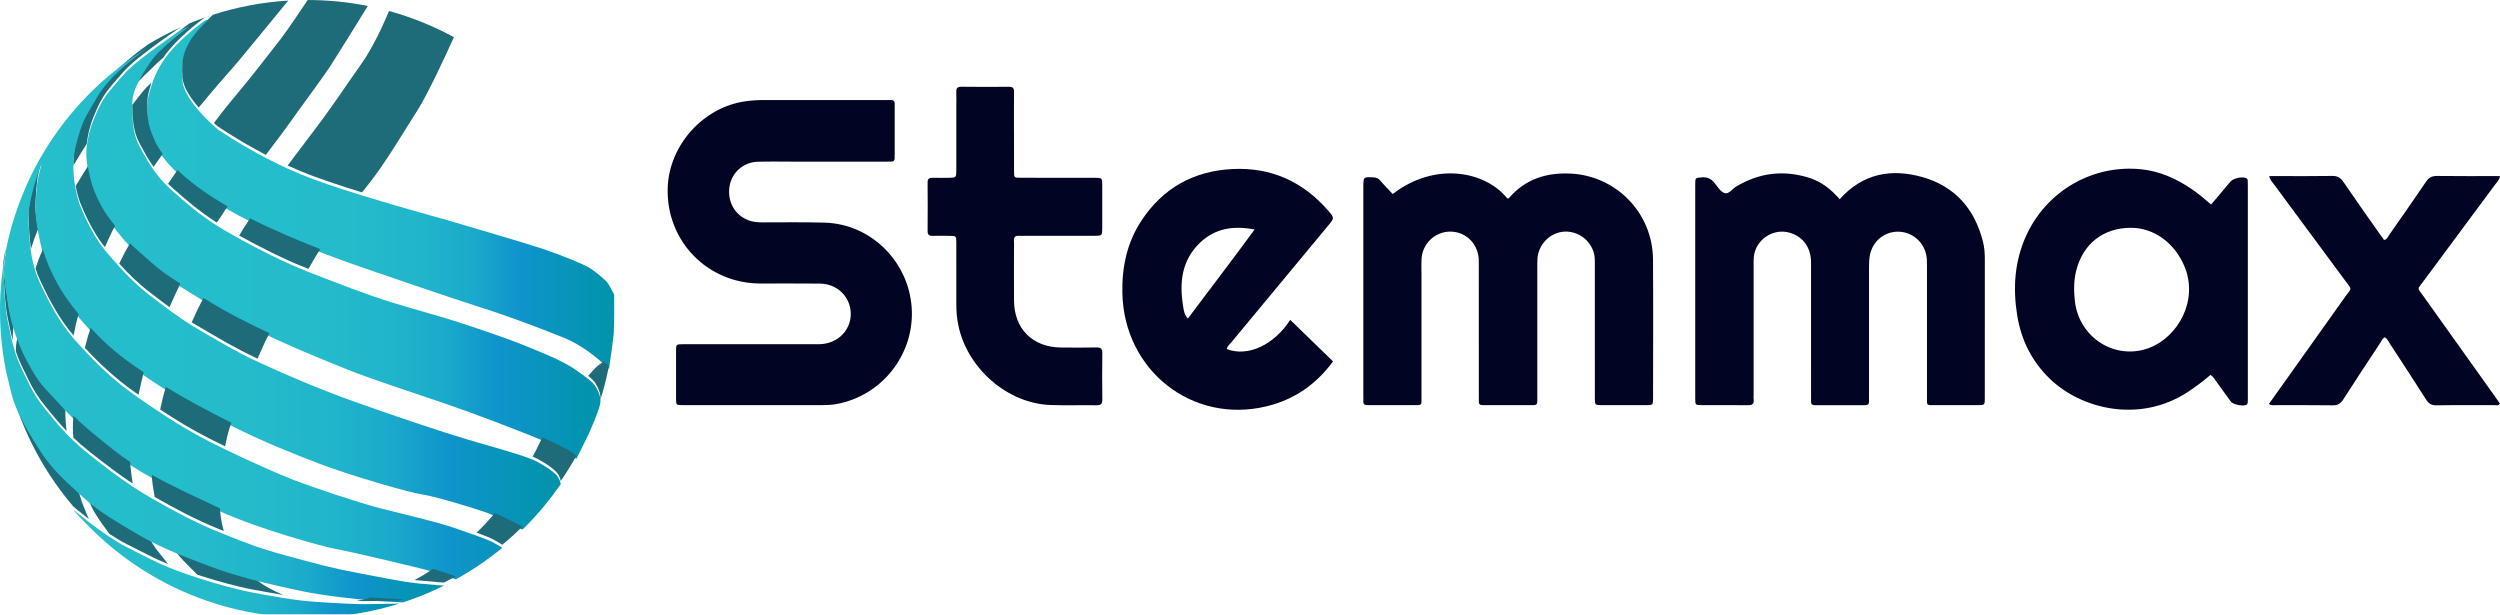 <?xml version="1.0" encoding="UTF-8"?>
<svg id="Layer_2" xmlns="http://www.w3.org/2000/svg" xmlns:xlink="http://www.w3.org/1999/xlink" viewBox="0 0 2329.29 572.58">
  <defs>
    <style>
      .cls-1 {
        fill: url(#linear-gradient-2);
      }

      .cls-2 {
        fill: #fff;
      }

      .cls-3 {
        fill: #010423;
      }

      .cls-4 {
        fill: url(#linear-gradient-4);
      }

      .cls-5 {
        fill: url(#linear-gradient-3);
      }

      .cls-6 {
        filter: url(#drop-shadow-1);
      }

      .cls-7 {
        fill: url(#linear-gradient-5);
      }

      .cls-8 {
        fill: #1e6c7a;
      }

      .cls-9 {
        fill: url(#linear-gradient);
      }
    </style>
    <filter id="drop-shadow-1" x="-8.82" y="7.91" width="590" height="576" filterUnits="userSpaceOnUse">
      <feOffset dx="0" dy="2.83"/>
      <feGaussianBlur result="blur" stdDeviation="2.83"/>
      <feFlood flood-color="#595959" flood-opacity=".64"/>
      <feComposite in2="blur" operator="in"/>
      <feComposite in="SourceGraphic"/>
    </filter>
    <linearGradient id="linear-gradient" x1="137.17" y1="177.32" x2="572.27" y2="177.32" gradientUnits="userSpaceOnUse">
      <stop offset="0" stop-color="#25becb"/>
      <stop offset=".43" stop-color="#24bccb"/>
      <stop offset=".59" stop-color="#20b5cb"/>
      <stop offset=".7" stop-color="#1aa9cb"/>
      <stop offset=".78" stop-color="#1198cb"/>
      <stop offset=".8" stop-color="#0f94cb"/>
      <stop offset="1" stop-color="#0094aa"/>
    </linearGradient>
    <linearGradient id="linear-gradient-2" x1="80.4" y1="223.38" x2="559.46" y2="223.38" xlink:href="#linear-gradient"/>
    <linearGradient id="linear-gradient-3" x1="3.65" y1="289.19" x2="522.36" y2="289.19" xlink:href="#linear-gradient"/>
    <linearGradient id="linear-gradient-4" x1="0" y1="401.2" x2="413.68" y2="401.2" xlink:href="#linear-gradient"/>
    <linearGradient id="linear-gradient-5" x1="68.41" y1="522.3" x2="372.03" y2="522.3" xlink:href="#linear-gradient"/>
  </defs>
  <g id="Layer_1-2" data-name="Layer_1">
    <g>
      <g>
        <g>
          <path class="cls-3" d="M1297.61,180.78c39.44-30.44,86.3-21.46,106.82,4.17.5-.13,1.21-.08,1.49-.41,15.02-17.57,34.63-23.79,56.99-22.83,42.95,1.84,76.91,36.81,77.22,79.92.31,43.06.08,86.12.06,129.18,0,6.58-.08,6.65-6.59,6.67-13.72.05-27.45.05-41.17,0-6.4-.02-6.47-.1-6.48-6.71-.02-41.71-.01-83.43-.01-125.14,0-4.04-.04-8.01-1.51-11.92-4.43-11.83-16.24-19.23-28.62-17.74-12.15,1.47-22.12,11.79-23.28,24.28-.3,3.21-.2,6.45-.2,9.68-.01,39.29,0,78.58,0,117.87,0,1.88-.09,3.77,0,5.65.13,2.55-.58,4.06-3.54,4.04-15.87-.07-31.75-.04-47.63-.03-2.37,0-3.39-1.12-3.31-3.45.06-1.88,0-3.77,0-5.65,0-41.71.05-83.43-.03-125.14-.03-14.7-10.36-26.13-24.32-27.33-14.87-1.28-28.12,10.09-29,25.12-.3,5.1-.08,10.22-.08,15.34,0,37.41,0,74.82,0,112.22,0,1.88-.07,3.77,0,5.65.09,2.45-1.16,3.26-3.44,3.25-15.61-.03-31.21-.03-46.82.02-2.6,0-4.1-.75-3.93-3.64.11-1.88,0-3.77,0-5.65,0-64.59,0-129.18,0-193.77,0-9.77,0-9.64,9.8-9.14,2.72.14,4.5,1.16,6.13,3.13,1.89,2.27,3.96,4.4,5.97,6.57,1.81,1.95,3.66,3.87,5.47,5.78Z"/>
          <path class="cls-3" d="M1714.01,185.64c21.67-24.21,48.37-28.78,77.18-20.63,30.09,8.52,48.61,29.49,56.28,59.85,1.32,5.22,1.83,10.57,1.82,15.99-.04,43.32,0,86.65-.03,129.97,0,6.57-.07,6.64-6.47,6.66-13.45.05-26.9.02-40.36.02-7.52,0-7.04.51-7.04-6.93,0-41.17,0-82.34,0-123.51,0-3.5-.03-6.97-.87-10.42-3.01-12.31-13.78-20.84-26.39-20.77-12.56.07-23.16,8.87-25.81,21.38-.84,3.98-.94,8-.93,12.04.02,39.56.01,79.11.01,118.67,0,1.88-.1,3.77,0,5.65.14,2.63-.78,3.92-3.64,3.9-15.6-.07-31.21-.08-46.81,0-2.92.02-3.72-1.35-3.57-3.94.1-1.88.01-3.77.01-5.65,0-41.17.04-82.34-.02-123.51-.02-14.25-8.04-24.7-21.04-27.87-15.05-3.67-30.53,7.09-32.24,22.49-.3,2.66-.22,5.37-.22,8.06-.01,40.09,0,80.19,0,120.28,0,1.61-.18,3.25.03,4.84.62,4.52-1.64,5.39-5.63,5.34-14.26-.18-28.52-.03-42.78-.09-5.93-.02-6.02-.12-6.02-6.33-.02-47.63-.01-95.26-.01-142.89,0-18.84-.02-37.67.01-56.51.01-6.25.12-5.91,5.97-6.47,5.43-.52,9.13,1.45,12.36,5.62,2.61,3.38,5.34,7.76,8.94,8.99,4,1.37,7.09-3.76,10.64-5.9,21.53-12.99,44.2-15.8,68.18-8.32,11.39,3.55,20.39,10.61,28.45,19.96Z"/>
          <path class="cls-3" d="M703.83,377.49c-22.61,0-45.22.03-67.82-.02-6.02-.01-6.09-.11-6.11-6.24-.04-14.8-.05-29.61,0-44.42.02-5.99.12-6.09,6.32-6.09,39.29-.03,78.59-.02,117.88-.02,3.23,0,6.46.05,9.69-.02,16.5-.39,29.08-12.83,28.88-28.54-.19-15.5-12.51-27.72-28.65-27.91-18.57-.22-37.14-.02-55.71-.08-49.17-.16-87.38-39.36-86.23-88.42.94-40.25,33.17-76.15,72.99-81.44,5.62-.75,11.23-1.09,16.89-1.08,37.41.04,74.82.02,112.23.02,1.88,0,3.77.1,5.65-.01,2.8-.17,3.85,1.17,3.77,3.83-.08,2.69,0,5.38,0,8.07,0,12.65-.01,25.3,0,37.95.01,8,.3,7.54-7.38,7.54-29.07-.02-58.13,0-87.2,0-11.03,0-22.08-.24-33.1.09-13.4.39-24.23,10.15-26.23,23.06-2.15,13.84,4.74,26.38,17.23,31.32,4.32,1.71,8.83,2.11,13.45,2.11,19.38,0,38.76-.31,58.13.26,44.6,1.33,80.25,38.66,81.11,83.33.78,40.31-27.8,77.68-69.95,85.62-4.8.9-9.62,1.07-14.46,1.08-20.45.01-40.91,0-61.36,0Z"/>
          <path class="cls-3" d="M944.77,123.55c0,12.11-.05,24.22.03,36.33.03,5.61.14,5.73,5.84,5.74,23.14.05,46.28,0,69.42.04,6.85,0,6.89.08,6.91,7.14.03,13.19.03,26.37,0,39.56-.02,7.28-.06,7.33-7.62,7.34-21.26.03-42.51,0-63.77.01-1.88,0-3.78.14-5.65-.01-3.66-.29-5.63.88-5.21,4.97.25,2.4.04,4.84.04,7.26,0,16.15-.11,32.29.04,48.44.24,26.18,17.41,43.18,43.73,43.4,11.03.09,22.07.19,33.09-.05,4.26-.09,5.49,1.36,5.43,5.53-.22,14.26-.22,28.53,0,42.79.07,4.19-1.18,5.61-5.42,5.54-14.26-.23-28.53.28-42.78-.22-39.84-1.4-77.08-33.51-85.78-73.44-1.5-6.89-2.07-13.81-2.06-20.83.02-19.11.04-38.21-.01-57.32-.02-5.83-.13-5.91-5.71-6.02-5.38-.11-10.76-.13-16.14,0-3.27.08-4.92-.86-4.89-4.54.13-15.07.14-30.14,0-45.21-.04-3.79,1.78-4.46,4.95-4.37,4.84.14,9.69.06,14.53.02,7.23-.05,7.27-.07,7.28-7.65.02-19.38,0-38.75,0-58.13,0-4.58.16-9.16-.05-13.72-.16-3.58.69-5.39,4.83-5.33,14.8.2,29.6.15,44.4.04,3.51-.03,4.64,1.34,4.6,4.76-.14,12.65-.05,25.3-.05,37.94Z"/>
          <path class="cls-3" d="M2113.96,376.38c12.92-18.15,25.53-35.87,38.15-53.59,11.23-15.78,22.52-31.52,33.68-47.35,5.2-7.38,5.8-5.08.07-12.85-22.36-30.3-44.81-60.55-67.19-90.84-1.55-2.1-3.67-3.89-4.4-7.71h6.18c17.49,0,34.98.18,52.47-.12,4.89-.08,7.75,1.56,10.46,5.55,11.04,16.24,22.42,32.24,33.69,48.32,1.38,1.97,2.83,3.9,4.2,5.79,2.77-.41,3.41-2.74,4.58-4.42,11.55-16.54,23.17-33.04,34.45-49.76,2.72-4.03,5.67-5.54,10.51-5.47,19.32.26,38.65.11,58.47.11-.53,3.65-2.85,5.64-4.53,7.91-22.41,30.28-44.89,60.5-67.3,90.77-5.32,7.18-5.31,5.09-.3,12.13,22.48,31.55,44.99,63.08,67.49,94.62,1.54,2.16,3.04,4.35,4.54,6.5-1.35,2.48-3.46,1.48-5.11,1.49-18.03.08-36.06-.13-54.08.17-4.69.08-7.21-1.61-9.63-5.44-10.93-17.27-22.16-34.35-33.35-51.46-1.44-2.2-2.41-4.8-4.89-6.42-2.36.64-2.95,2.93-4.05,4.6-11.7,17.74-23.42,35.46-34.88,53.36-2.43,3.79-5.02,5.44-9.66,5.37-18.02-.28-36.06-.1-54.08-.14-1.55,0-3.18.4-5.49-1.09Z"/>
          <path class="cls-3" d="M2094.34,369.32c0-65.12,0-130.25,0-195.37,0-1.88,0-3.77-.09-5.65-.05-1.1-.46-1.95-1.65-2.43-3.85-1.55-11.86.26-14.62,3.51-5.9,6.95-11.74,13.94-17.83,21.2-6.11-5.29-11.84-10.14-18.06-14.36-14.22-9.66-29.61-16.66-46.8-18.47-45.41-4.78-88.47,20.18-107.42,61.73-10.88,23.84-12.52,48.72-8.45,74.2,3.67,23.02,13.63,42.95,30.42,59.21,28.58,27.7,83.04,42.27,128.91,12.12,7.2-4.73,14-9.97,20.87-15.73,2.94,2.05,4.13,4.54,5.71,6.68,4.47,6.06,8.78,12.24,13.25,18.3,2.07,2.8,12.16,4.65,14.69,2.75.55-.41.92-1.33.98-2.05.15-1.87.11-3.76.11-5.65ZM2002.46,324.13c-31.33,11.95-65.28-9.18-69.24-43.4-1.08-9.35-1.14-18.76,1.1-28.06,6.1-25.3,25.19-40.42,51.2-40.43,21.36,0,40.73,14.19,49.81,36.02,13.1,31.49-5.79,65.55-32.87,75.87Z"/>
          <path class="cls-3" d="M1202.13,298.01c-15.04,23.35-39.52,34.87-59.19,27.18.63-2.78,2.86-4.48,4.54-6.5,30.03-36.26,60.11-72.48,90.18-108.72,5.63-6.79,5.77-6.91-.21-13.77-23.55-27.06-53.23-40.51-89.16-38.71-36.23,1.81-64.92,17.79-84.91,48.26-13.41,20.45-18.2,43.37-17.64,67.63,1.67,71.75,64.91,121.66,133.87,105.3,26.12-6.2,46.9-20.66,62.38-41.97-13.6-13.2-26.82-26.03-39.87-38.71ZM1102.26,284.87c-3.52-21.94-1.19-42.55,15.89-58.81,13.96-13.28,30.83-16.04,50.79-12.23-20.82,28.48-41.62,55.42-62.23,83.03-3.52-4.04-3.83-8.17-4.44-11.99Z"/>
        </g>
        <g>
          <path class="cls-2" d="M687.18,441.7c-4.59,12.7-9.13,25.26-13.67,37.82-.64,1.77-1.21,3.57-1.97,5.28-1.02,2.31-1.09,5.37-4.93,5.36-3.71-.02-4.14-2.62-5-5.2-4.14-12.49-8.34-24.96-12.53-37.43-.65-1.94-1.33-3.86-2.93-5.5-.65,12.3-1.28,24.6-1.98,36.9-.17,2.94-.53,5.88-.87,8.81-.28,2.47-2.04,2.76-4.09,2.74-2.4-.02-3.37-1.23-3.28-3.5.09-2.15.11-4.3.26-6.45,1.05-15.01,2.06-30.01,3.24-45.01.2-2.58-1.35-6.22,3.29-6.95,5.43-.85,7.56.06,9.28,4.93,4.02,11.4,7.89,22.84,11.8,34.28.86,2.52,1.62,5.08,2.41,7.57,3.18.03,2.52-2.6,3.06-4.06,4.64-12.6,9.07-25.27,13.67-37.89,1.61-4.4,6.04-6.35,10.15-4.62,2.81,1.18,2.42,3.95,2.59,6.23.69,9.65,1.21,19.3,1.81,28.96.44,7.24.86,14.48,1.38,21.71.19,2.68.15,4.81-3.46,4.85-2.93.03-4.37-.81-4.54-4.03-.71-13.68-1.61-27.35-2.47-41.03-.08-1.22.21-2.57-1.2-3.78Z"/>
          <path class="cls-2" d="M962.31,443.32c0,13.94,0,27.89,0,41.83,0,2.78.19,5.57-3.95,5.36-2.13-.11-3.68-.63-3.69-3.12,0-.81-.04-1.61-.04-2.42,0-16.93-.03-33.86.04-50.79,0-1.96-.89-4.81,2.17-5.24,2.78-.39,6-1.27,8.07,1.87,1.48,2.24,2.93,4.5,4.34,6.79,7.31,11.9,15.29,23.38,21.97,35.67.35.64.7,1.53,2.27,1.02,0-11.8,0-23.77,0-35.74,0-2.15.05-4.3.02-6.45-.03-3.02,1.89-3.38,4.29-3.36,2.4.01,3.37,1.18,3.35,3.47-.02,3.22.02,6.45.02,9.67,0,14.51.03,29.02-.04,43.54,0,1.73.77,4.17-1.76,4.75-2.54.58-5.44,1.27-7.44-1.29-1.48-1.9-2.68-4.02-3.96-6.07-8.18-13.18-16.35-26.38-24.53-39.57-.38.03-.75.06-1.13.09Z"/>
          <path class="cls-2" d="M1897.35,441.42c0,15.85,0,29.8,0,43.75,0,2.79.17,5.56-3.97,5.35-2.14-.11-3.67-.66-3.68-3.14,0-.81-.04-1.61-.04-2.42,0-16.93-.03-33.86.04-50.79,0-1.96-.88-4.81,2.18-5.23,2.78-.38,6-1.26,8.06,1.89,1.76,2.7,3.47,5.43,5.18,8.17,7.39,11.83,15.25,23.36,22,35.89,2.57-1.26,1.47-3.35,1.48-4.91.03-12.09-.08-24.19-.06-36.28,0-1.75-.57-3.83,1.89-4.75,3.17-1.18,5.64.38,5.7,4.08.14,7.52.05,15.05.05,22.57,0,9.94.04,19.89-.04,29.83-.01,1.73.76,4.17-1.77,4.74-2.54.57-5.44,1.26-7.44-1.31-1.48-1.9-2.68-4.02-3.95-6.07-8.18-13.18-16.35-26.37-25.65-41.36Z"/>
          <path class="cls-2" d="M2144.91,441.69c0,14.05,0,27.5,0,40.94,0,1.88-.04,3.76-.19,5.64-.13,1.67-1.38,2.14-2.82,2.16-1.6.02-3.41.12-3.79-1.98-.28-1.57-.26-3.21-.27-4.82-.02-16.14-.07-32.27.06-48.41.02-2.14-1.39-5.34,1.96-6.19,3.45-.88,6.65-.72,8.98,3.16,8.02,13.37,16.35,26.54,24.56,39.79.8,1.3,1.57,2.61,3.36,5.57,0-14.37,0-26.83,0-39.3,0-2.15.02-4.3.05-6.45.03-1.9.92-2.98,2.91-3.02,2-.04,3.84.13,4,2.74.08,1.34.11,2.69.11,4.03,0,16.14.06,32.27-.07,48.41-.02,2.15,1.39,5.27-1.89,6.25-3.67,1.1-6.47.04-8.67-3.66-8.1-13.63-16.54-27.06-24.82-40.58-.82-1.33-1.18-2.96-3.48-4.27Z"/>
          <path class="cls-2" d="M2070.16,473.84c0,2.42.02,4.84,0,7.26-.06,7.53-.05,7.58-7.06,9.1-4.47.97-8.96,1.7-13.58,1.49-23.54-1.04-31.37-16.99-30.45-33.74,1.23-22.37,24.02-36.72,45.08-28.82,2.23.84,3.73,1.93,3.1,4.73-.72,3.17-2.55,2.64-4.85,2-4.72-1.31-9.57-1.36-14.41-.82-10.58,1.19-18.32,8.74-19.67,19.29-.34,2.65-.31,5.37-.25,8.05.46,18.4,16.82,24.9,30.6,21.65,2.6-.61,3.6-1.96,3.51-4.48-.06-1.61.07-3.23-.01-4.84-.14-2.93,1.01-6.28-.67-8.68-1.93-2.74-5.5-1.03-8.33-1.34-2.08-.23-3.64-.56-3.66-3.15-.02-2.49,1.3-3.31,3.51-3.3.27,0,.54,0,.81-.02q16.36-1.33,16.36,15.6Z"/>
          <path class="cls-2" d="M1451.65,459.54c0-8.61.04-17.22-.03-25.83-.03-3.03.33-5.22,4.28-5.05,3.43.15,3.84,2.07,3.81,4.77-.05,5.65.07,11.3-.02,16.95-.05,3.09,1.26,4.31,4.32,4.26,6.99-.11,13.99-.11,20.98,0,3.11.05,4.33-1.26,4.28-4.31-.1-5.38-.01-10.76,0-16.14,0-2.73-.3-5.41,3.85-5.53,3.96-.12,4.24,2.1,4.23,5.1-.05,17.22-.05,34.44,0,51.65,0,2.95-.18,5.25-4.17,5.16-4.11-.1-3.91-2.71-3.9-5.48,0-6.46-.08-12.91.01-19.37.04-3.08-1.25-4.32-4.32-4.28-6.99.11-13.99.11-20.98,0-3.12-.05-4.32,1.27-4.28,4.32.09,6.72-.04,13.45.03,20.18.03,2.82-.63,4.57-3.97,4.61-3.24.04-4.16-1.43-4.13-4.39.09-8.88.03-17.76.03-26.63Z"/>
          <path class="cls-2" d="M1801.73,452.95c3.77-6.52,7.44-12.13,10.35-18.1,2.49-5.13,5.71-7.56,11.52-5.64,1.1,2.06-.72,3.33-1.61,4.77-4.23,6.86-8.43,13.75-12.91,20.45-2.09,3.13-2,5.68,0,8.8,4.64,7.23,9.01,14.64,13.47,21.99.81,1.34,1.51,2.75,2.31,4.22-8.23,1.65-8.26,1.67-11.88-4.4-3.7-6.21-7.33-12.46-11.32-19.25-4.86,6.3-7.87,12.85-11.34,19.1q-3.43,6.17-11.95,4.58c4.94-8.21,9.47-16.41,14.67-24.16,3-4.48,2.89-7.84-.12-12.31-4.91-7.29-9.01-15.13-13.54-22.86q8.16-2.25,11.74,4.05c3.4,6,6.79,12.01,10.61,18.76Z"/>
          <path class="cls-2" d="M1516.72,458.96c0-8.06-.07-16.12.02-24.18.06-5.87.15-5.99,5.66-6.07,7.79-.11,15.58-.06,23.37,0,2.05.02,4.48-.43,4.68,2.88.21,3.54-1.99,3.82-4.65,3.8-5.37-.04-10.75.09-16.12-.03-3.22-.07-5.11.81-4.94,4.49.18,3.75.12,7.52.05,11.28-.05,2.78,1.34,3.78,3.95,3.77,5.37-.03,10.75.06,16.12.02,2.5-.02,4.16.62,4.05,3.58-.09,2.64-1.78,2.94-3.8,2.95-5.1.01-10.22.19-15.31-.02-3.9-.16-5.33,1.45-5.04,5.21.41,5.32-2.13,11.91,1.02,15.66,3.33,3.96,10.1,1.06,15.34,1.52,2.67.23,5.37.06,8.05.15,2.01.06,2.7,1.32,2.73,3.18.03,1.85-.57,3.25-2.6,3.26-9.94.06-19.87.13-29.81,0-3.15-.04-2.75-2.74-2.76-4.83-.04-8.87-.02-17.73-.02-26.6Z"/>
          <path class="cls-2" d="M1839.7,458.99c0-8.06-.07-16.12.02-24.18.06-5.89.15-6.01,5.64-6.09,7.79-.11,15.58-.06,23.37,0,2.04.02,4.49-.46,4.71,2.85.23,3.52-1.94,3.85-4.62,3.82-5.1-.05-10.21.14-15.31-.05-3.87-.15-5.93.76-5.81,5.29.47,17.51-2.23,13.83,13.68,14.27,2.15.06,4.3.07,6.45.01,2.48-.06,4.17.57,4.08,3.55-.08,2.63-1.75,2.96-3.78,2.97-5.1.01-10.21.19-15.31-.02-3.88-.16-5.36,1.41-5.07,5.19.41,5.32-2.12,11.91,1.01,15.66,3.32,3.98,10.09,1.07,15.33,1.53,2.67.23,5.37.06,8.05.15,2,.06,2.72,1.3,2.75,3.16.03,1.84-.53,3.26-2.57,3.28-9.94.07-19.87.13-29.81.01-3.15-.04-2.78-2.71-2.79-4.81-.03-8.87-.01-17.73-.02-26.6Z"/>
          <path class="cls-2" d="M2203.06,458.88c0-8.33.13-16.66-.06-24.99-.08-3.72,1.06-5.36,5.01-5.26,8.05.21,16.12.04,24.18.08,2.08.01,4.45-.32,4.61,2.96.17,3.6-2.13,3.72-4.73,3.71-5.37-.03-10.75.1-16.12-.03-3.29-.08-5.04.96-4.86,4.57.18,3.48.18,6.99,0,10.47-.19,3.63,1.6,4.62,4.88,4.53,5.1-.13,10.21.03,15.31-.02,2.56-.03,4.1.76,3.97,3.66-.12,2.67-1.9,2.86-3.88,2.86-5.1.01-10.21.12-15.31,0-3.21-.07-4.75.82-5.02,4.46-1.33,17.94-1.44,17.93,16.5,17.95,2.68,0,5.37.02,8.05.13,2.02.08,2.65,1.4,2.65,3.25,0,1.86-.66,3.19-2.68,3.2-9.94.04-19.88.13-29.81-.03-3.13-.05-2.67-2.83-2.68-4.9-.04-8.87-.02-17.73-.02-26.6Z"/>
          <path class="cls-2" d="M849.74,459.39c0-8.33.14-16.66-.06-24.99-.09-3.94.89-5.93,5.32-5.79,8.05.26,16.12.07,24.18.09,2.22,0,4.32.06,4.33,3.26.01,3.09-1.87,3.42-4.22,3.42-5.37,0-10.75.12-16.12-.02-3.51-.09-5.26.72-5.45,4.86-.68,14.68-.85,14.67,14.12,14.68,1.88,0,3.76,0,5.64.01,2.2.02,4.35-.03,4.47,3.15.12,3.17-1.88,3.39-4.19,3.39-5.1,0-10.21.15-15.31-.02-3.52-.12-4.79,1.38-4.67,4.78.16,4.29.17,8.6,0,12.9-.14,3.46,1.23,4.83,4.69,4.75,5.91-.15,11.82-.01,17.73-.02,2.57,0,4.94.08,4.75,3.71-.17,3.25-2.51,2.97-4.62,2.98-8.6.04-17.2-.12-25.79.08-4.09.1-5.17-1.86-4.81-5.41.03-.27,0-.54,0-.81,0-8.33,0-16.66,0-24.99Z"/>
          <path class="cls-2" d="M2087.93,459.15c0-8.6.11-17.21-.05-25.81-.06-3.49,1.26-4.75,4.72-4.69,8.33.15,16.67.07,25,.05,2.5,0,4.15.73,3.97,3.69-.16,2.59-1.81,2.97-3.86,2.98-5.65.01-11.3.15-16.94-.01-3.38-.1-4.99,1.04-4.81,4.6.17,3.49.19,7,0,10.48-.19,3.64,1.57,4.61,4.87,4.52,5.1-.15,10.21,0,15.32-.03,2.53-.02,4.14.74,3.98,3.67-.14,2.7-2.01,2.82-3.95,2.84-5.11.04-10.22.15-15.32,0-3.31-.1-4.69.95-4.95,4.52-1.28,17.88-1.38,17.87,16.55,17.89,2.42,0,4.84.03,7.25.13,1.98.07,2.76,1.27,2.79,3.15.03,1.85-.57,3.24-2.62,3.26-9.68.07-19.35.11-29.03.06-3.2-.02-2.91-2.56-2.92-4.67-.03-8.87-.01-17.75-.01-26.62Z"/>
          <path class="cls-2" d="M1421.73,484.42c3.5-.01,7-.21,10.36-1.27,1.98-.62,3.07.09,3.52,2,.39,1.65.44,3.24-1.34,4.17-.7.37-1.47.67-2.24.86-5.52,1.32-11.12,2.07-16.78,1.24-18.34-2.68-29.02-18.15-25.75-37.02,4.29-24.77,27.08-29.85,43.35-25.47,2.69.72,3.47,2.18,2.76,4.72-.61,2.19-1.75,2.96-4.16,2.26-4.43-1.28-9.01-1.29-13.6-.92-3.84.31-7.35,1.5-10.47,3.79-9.04,6.63-11.33,18.65-7.92,30.78,2.81,9.99,10.59,14.83,22.26,14.86Z"/>
          <path class="cls-2" d="M2284.73,460.24c.16,16.24,9.11,24.78,25.4,24.13,2.67-.11,5.38-.43,7.96-1.09,2.22-.57,3.6-.46,4.18,2.05.51,2.19-.08,3.9-2.28,4.4-3.65.82-7.36,1.71-11.08,1.88-19.03.87-32-10.38-33.17-28.53-1.25-19.43,10.73-33.84,29.51-35.45,4.87-.42,9.64.23,14.38,1.38,2.22.54,3.19,1.74,2.71,4.05-.52,2.53-1.6,3.75-4.47,2.83-2.02-.65-4.22-.85-6.35-.99-17.13-1.14-26.96,8.19-26.79,25.36Z"/>
          <path class="cls-2" d="M1584.31,427.54c2.9-.31,6.01.56,9.12,1.41,2.6.71,4.44,1.93,3.29,5.14-1,2.77-2.66,2.52-5.07,1.79-3.56-1.08-7.2-1.95-11.07-1.13-4.36.93-7.39,3.15-8.49,7.53-.93,3.7.94,7.3,5.36,9.83,3.01,1.72,6.32,2.93,9.49,4.37,4.47,2.01,8.64,4.46,11.17,8.85,4.56,7.91,1.66,18.51-6.48,23.05-8.33,4.65-17,4.03-25.69.95-2.43-.86-3.32-2.47-2.61-5,.87-3.08,2.95-2.51,5.09-1.75,4.85,1.74,9.72,2.97,14.93,1.53,4.56-1.26,7.8-3.84,8.41-8.64.56-4.39-1.44-7.88-5.25-10.09-2.54-1.47-5.29-2.58-7.96-3.82-.73-.34-1.51-.57-2.24-.91-9.87-4.58-14.2-11.22-12.5-19.17,1.82-8.55,9.48-13.85,20.49-13.94Z"/>
          <path class="cls-2" d="M1708.89,458.89c0-8.32.12-16.65-.05-24.97-.08-3.67,1.01-5.38,4.98-5.28,8.05.2,16.1.03,24.16.09,2.06.01,4.47-.39,4.65,2.9.2,3.55-2.02,3.79-4.66,3.77-5.37-.04-10.74.09-16.11-.03-3.22-.07-4.73.86-4.98,4.48-1.16,16.26-1.27,16.25,14.9,16.29,1.07,0,2.16-.09,3.22.02,2.42.26,5.87-1,5.68,3.48-.16,3.8-3.11,2.97-5.35,3.02-4.56.11-9.13.16-13.69,0-3.43-.12-4.96,1.22-4.7,4.69.14,1.87.01,3.76.01,5.64q-.01,17.4-3.81,17.49-4.26.1-4.26-17.91c0-4.56,0-9.13,0-13.69Z"/>
          <path class="cls-2" d="M2261.2,460.19c0,8.03.07,16.06-.04,24.09-.04,2.67,1.16,6.16-3.76,6.27-5.38.12-4.26-3.64-4.27-6.64-.06-16.06-.09-32.13.04-48.19.02-2.79-1.65-6.92,3.8-7.03,3.9-.08,4.19.3,4.22,7.4.04,8.03,0,16.06,0,24.09Z"/>
          <path class="cls-2" d="M834.4,449.13c-2.23-10.32-8.91-17.06-19.05-19.83-8.64-2.37-17.46-2.32-26.34-.92-3.4.53-4.43,1.95-4.37,5.19.14,8.59.05,17.18.05,25.77,0,8.86.12,17.72-.06,26.58-.07,3.7,1.29,5.44,5,5.6,8.06.35,16.12.53,23.97-1.74,10.32-2.98,17.17-9.5,20.22-19.94,2.01-6.88,2.06-13.88.58-20.71ZM820.65,477.27c-6.66,7.09-15.36,8.21-24.49,7.71-2.86-.15-3.43-2.01-3.41-4.43.03-6.99.01-13.98.01-20.96,0-6.72.12-13.44-.05-20.16-.09-3.39,1.35-4.92,4.59-5.22,9.11-.85,21.53,1.21,26.62,11.12,4.84,9.43,3.54,24.7-3.26,31.94Z"/>
          <path class="cls-2" d="M2007.79,453.74c-1.31-14.61-11.13-24.85-25.03-26.13-13.72-1.26-25.98,7.19-29.95,20.73-2.16,7.38-2.28,14.82-.29,22.29,3.39,12.7,13.49,20.82,26.28,21.03,12.95.21,23.39-7.27,27.52-19.55,1.4-4.17,1.55-8.43,1.73-13.23-.07-1.38-.1-3.27-.27-5.14ZM1996.23,474.13c-3.29,6.95-8.97,10.8-16.62,10.76-7.29-.04-12.71-3.81-16.21-10.24-2.51-4.61-3.46-9.57-3.23-13.92-.15-6.05.61-11.06,2.99-15.72,3.49-6.82,9.09-10.7,16.73-10.68,7.33.02,12.81,3.72,16.1,10.28,4.89,9.76,4.89,19.68.24,29.52Z"/>
          <path class="cls-2" d="M1319.81,453.74c-1.27-14.61-11.12-24.85-25.02-26.13-13.72-1.26-25.98,7.19-29.95,20.73-2.16,7.38-2.28,14.82-.29,22.29,3.39,12.7,13.49,20.82,26.28,21.03,12.95.21,23.39-7.27,27.52-19.55,1.31-3.9,1.5-7.89,1.47-11.92,0-2.15.16-4.31-.03-6.44ZM1307.94,474.77c-3.14,6.29-8.48,9.83-15.41,10.11-7.3.3-12.91-3.18-16.66-9.46-2.84-4.75-3.92-9.97-3.67-14.38-.14-6.56.67-11.82,3.34-16.68,3.53-6.44,9.02-10.04,16.31-10.05,7.33,0,12.84,3.65,16.14,10.21,5.05,10.04,4.95,20.2-.05,30.23Z"/>
          <path class="cls-2" d="M1692.9,453.98c-1.22-14.36-10.45-24.44-24.02-26.26-13.6-1.83-26.24,6.18-30.64,19.64-2.38,7.29-2.72,14.71-.86,22.25,3.42,13.92,14.15,22.48,27.89,22.04,14.38-.46,25.36-10.38,27.35-24.8.37-2.66.41-5.36.55-7.45-.11-2.2-.13-3.82-.27-5.42ZM1681.32,474.15c-3.14,6.66-8.56,10.48-15.84,10.73-7.64.26-13.31-3.55-17-10.25-2.53-4.61-3.39-9.59-3.23-14.42-.13-5.55.63-10.56,3.02-15.22,3.5-6.81,9.1-10.69,16.75-10.66,7.33.03,12.81,3.74,16.09,10.31,4.88,9.77,4.86,19.67.22,29.52Z"/>
          <path class="cls-2" d="M768.36,452.26c-1.99-13.88-11.71-23.26-24.92-24.64-12.67-1.32-24.48,6.07-29.24,18.31-1.78,4.58-2.5,9.33-2.16,14.03,0,1.55-.06,2.9,0,4.24.74,14.67,10.67,25.85,24.8,27.28,12.6,1.28,26.68-5.28,30.66-21.62,1.43-5.89,1.68-11.77.85-17.6ZM756.3,474.97c-7.1,13.02-23.7,13.39-31.63.86-3.1-4.9-4.28-10.39-4.24-16.78-.14-4.31.95-9.03,3.03-13.44,3.23-6.86,8.65-11.15,16.34-11.27,7.61-.12,13.43,3.57,16.86,10.46,5.02,10.08,5.01,20.31-.37,30.18Z"/>
          <path class="cls-2" d="M927.8,460.56c1.37-.94,2.27-1.5,3.12-2.15,5.98-4.5,8.33-10.47,6.59-17.73-1.68-7-6.44-10.81-13.46-12.22-6.7-1.35-13.33-1.16-20.02-.16-2.76.41-4.27,1.47-4.25,4.61.1,17.75.08,35.5,0,53.26-.01,3,.99,4.38,4.18,4.4,3.42.02,3.94-1.83,3.91-4.59-.06-5.92,0-11.83,0-17.75,0-1.98.19-4.01,2.68-4.18,7.94-.55,13.72-.09,16.29,9.19,1.01,3.62,1.71,7.33,2.71,10.95,1.84,6.7,1.89,6.69,10.08,5.42-3.85-9.82-2.82-21.31-11.85-29.03ZM916.03,457.69c-1.59.13-3.21,0-4.81.03-2.38.03-3.32-1.29-3.32-3.51,0-5.35-.08-10.71.03-16.05.1-5.03,4.05-3.91,6.72-4.2,9.35-.03,15.03,4.23,15.23,11.16.2,6.99-5.15,11.88-13.85,12.58Z"/>
          <path class="cls-2" d="M1240.48,460.69c1.31-.97,2.34-1.73,3.37-2.5,6.17-4.62,7.48-11.05,5.96-18.02-1.48-6.75-6.5-10.12-13.02-11.68-6.13-1.47-12.26-.99-18.43-.53-4.19.31-5.99,2.06-5.82,6.56.33,8.59.09,17.21.09,25.81,0,8.6.11,17.21-.04,25.81-.06,3.69,1.63,4.6,4.92,4.36,3.11-.23,3.16-2.28,3.16-4.52,0-6.18,0-12.37.04-18.55.01-1.58-.05-3.13,2.17-3.64,7.56-1.75,14,1.76,16.34,9.32,1.19,3.84,1.88,7.83,2.95,11.71,1.67,6.05,1.72,6.04,9.85,4.66-3.53-9.72-2.82-20.84-11.55-28.8ZM1234.7,456.38c-3.31,1.29-6.78,1.39-10.29,1.38-2.85,0-3.74-1.45-3.7-4,.04-2.68,0-5.36,0-8.04h-.03c0-.54,0-1.07,0-1.61q0-9.58,4.26-10.11c8.57-1.08,15.58,2.53,16.93,8.72,1.31,5.96-1.56,11.47-7.18,13.66Z"/>
          <path class="cls-2" d="M1361.26,432.72c-1.21-3.67-3.49-4.04-6.71-4.11-3.51-.08-5.35,1.18-6.45,4.57-3.73,11.48-7.71,22.88-11.59,34.32-2.48,7.33-4.94,14.66-7.42,22,8.1,2.44,8.89.12,10.22-5.17.59-2.33,1.52-4.58,2.3-6.87,2.17-6.31,2.17-6.45,8.97-6.34,4.79.07,10.33-1.75,14.17.92,3.55,2.46,3.6,8.08,5.1,12.35q2.24,6.35,10.71,5.39c-6.61-19.46-13.09-38.21-19.31-57.05ZM1345.59,464.64c2.98-9.27,5.66-17.62,8.81-27.39,3.21,9.53,6.02,17.89,8.97,26.67-6.13,1.42-11.56.54-17.78.73Z"/>
          <path class="cls-2" d="M1089.44,485.89c-5.9-17.26-11.88-34.49-17.62-51.8-1.26-3.81-2.95-5.57-7.3-5.57-4.27,0-5.5,2.22-6.59,5.49-4.15,12.47-8.41,24.9-12.62,37.35-2.04,6.05-4.07,12.1-6.14,18.24q8.07,1.24,10.3-5.24c.69-2.03,1.24-4.11,1.95-6.13,2.93-8.27,1.64-7.13,9.99-7.11,4.53.01,9.82-1.64,13.41.82,3.62,2.49,3.75,8.09,5.12,12.4,1.7,5.35,2.26,7.54,9.77,5.37.65-1.32.15-2.56-.28-3.81ZM1055.78,463.95c2.88-8.61,5.62-16.78,8.91-26.58,3.3,10.02,5.96,18.12,8.78,26.68-6.04.99-11.45,1.01-17.68-.09Z"/>
          <path class="cls-2" d="M1143.15,444.79c-.68-8.46-4.99-13.58-13.52-16.04-6.61-1.91-13.29-1.38-20-.63-3.7.41-4.89,2.19-4.79,5.86.24,8.33.07,16.68.07,25.02h.01c0,9.15.07,18.3-.04,27.45-.04,3.26,1.54,4.1,4.47,4.09,2.94,0,3.65-1.52,3.61-4.05-.06-4.3,0-8.61,0-12.92,0-6.66-.75-7.51,6.89-7.25,4.38.15,8.59-.48,12.55-2.38,7.33-3.5,11.41-10.81,10.74-19.15ZM1133.36,452.89c-2.93,5.63-12.26,8.95-18.26,6.57-1.89-.75-2.08-2.23-2.1-3.86-.03-2.94,0-5.89,0-8.83h-.02c0-2.14-.06-4.28.01-6.42.18-5.51.99-6.26,6.65-6.32,11.94-.11,18.74,9.22,13.72,18.86Z"/>
          <path class="cls-2" d="M1196.75,442.31c-1.19-7.47-5.93-11.68-13.06-13.57-6.61-1.75-13.24-1.45-19.93-.56-3.21.43-4.54,1.85-4.47,5.2.17,8.57.06,17.15.06,25.73,0,9.11.03,18.23,0,27.34-.01,2.47.57,4.09,3.55,4.09,2.86,0,4.59-.7,4.52-4-.11-5.09.17-10.19-.06-15.27-.17-3.92,1.44-5.25,5.2-5,5.42.37,10.68-.3,15.5-3.17,7.18-4.27,10.22-11.21,8.69-20.79ZM1169.58,459.48c-1.63-.28-2.06-1.59-2.09-2.98-.06-3.21-.02-6.43-.02-9.65h-.07c0-.8,0-1.61,0-2.41q0-10.1,5.79-10.39c8.69-.43,14.87,3.66,15.54,10.55,1.25,12.81-9.39,16.56-19.15,14.88Z"/>
        </g>
      </g>
      <g>
        <path class="cls-8" d="M191.14,16.2c-.57.39-18.73,13.09-32.58,29.13-2.5,2.89-4.67,5.79-6.56,8.66-.01,0-.01,0-.01,0-2.02,1.59-3.92,3.17-4.99,4.26-3.07,3.11-11.06,10.65-13.74,13.31-.63.63-2.98,2.95-6.46,6.57,3.07-7.23,7.85-14.78,13.16-22.81,9.09-13.74,35.48-32.78,36.44-33.47.02-.01.03-.02.03-.02,4.84-2.01,9.74-3.89,14.71-5.64Z"/>
        <path class="cls-8" d="M168.75,25.18c-2.65,1.43-19.43,13.05-34.86,24.97-15.93,12.29-18.59,16.44-29.19,28.66-10.59,12.23-13.85,21.26-17.92,31.04-3.03,7.28-5.16,16.92-5.99,24.25-1.6,2.4-3.14,4.82-4.6,7.23-2.68,4.42-5.3,8.72-7.84,12.91-.16-7.12.46-14.63,2.39-21.87,6.45-24.11,7.78-24.22,20.56-46,12.37-21.1,44.8-43.69,46.81-45.08.03-.02.06-.04.08-.05,9.81-5.95,20.01-11.32,30.56-16.06Z"/>
        <path class="cls-8" d="M422.94,34.65c-8.25,18.19-24.49,53.23-33.72,67.72-12.74,20-30.37,49.78-45.33,68.59-2.02,2.54-4.23,5.33-6.58,8.31-21.24-6.57-42.26-13.56-57.12-19.71-4.14-1.71-8.21-3.49-12.19-5.31,5.88-7.94,12.04-16.15,18.3-24.32,26.55-34.67,33.74-47.12,50.03-69.93,11.35-15.89,21.19-37.87,26.12-49.76,21.26,5.85,41.52,14.09,60.49,24.41Z"/>
        <path class="cls-8" d="M263.81,554.31c-8.28-1.32-17.39-2.98-28.18-5-15.1-2.83-34.36-8.17-51.64-13.78h-.01c-4.7-4.63-9.21-9.15-13.13-13.24-3.16-3.3-5.97-6.79-8.45-10.44,10.57,4.46,21.81,8.71,34.45,13.48,12.17,4.6,25.75,8.64,39.03,12.11,4.71,4.24,9.56,7.7,14.23,10.26,3.56,1.95,8.32,4.22,13.7,6.61Z"/>
        <path class="cls-8" d="M156.72,525.69c-12.91-5.35-22.86-10.73-39.15-18.99-5.03-2.55-10.45-5.85-15.79-9.39h0c-5.44-7.36-10.38-14.38-13.45-19.53-2.15-3.61-4.28-8.15-6.32-13.28,13.16,11.13,25.91,18.44,45.21,29.87,3.91,2.32,7.8,4.47,11.7,6.51,2.26,4.25,4.85,8.33,7.78,12.16,3.11,4.06,6.52,8.35,10.02,12.65Z"/>
        <path class="cls-8" d="M82.77,483.58c-8.18-6.3-13.97-11.23-14.36-11.56l-.02-.02c-23.85-27.96-42.41-60.55-54.13-96.25v-.79c6.01,15.2,16.27,31.86,24.44,44.3,9.23,14.03,20.98,25.05,34.18,37.09,1.24,4.57,2.42,8.46,3.45,11.35,1.63,4.58,3.97,10.23,6.44,15.88Z"/>
        <path class="cls-8" d="M62.03,401.48c-7.77-8.06-13.97-15.77-20.29-23.63-11.26-14-14.81-23.48-21.85-37.78-2.03-4.12-3.72-8.43-5.17-12.84h0c.08-2.51.17-4.43.28-5.6.14-1.51.6-4.1,1.3-7.45,2.4,6.31,5.47,13.31,9.33,20.41,12.33,22.67,14.33,22,30.33,39.67,1.74,1.92,3.39,3.72,4.99,5.42h0c-.07,2.76-.08,5.35-.02,7.73.11,4.17.5,8.95,1.1,14.07Z"/>
        <path class="cls-8" d="M12.53,303.22c-.27,2.22-.43,4.17-.49,5.82-.07,2.05-.16,4.78-.26,8-1.96-7.66-3.43-15.35-4.93-22.52-2.96-14.27-3.71-49-3.74-50.52.59-3.99,1.26-7.95,2.01-11.89,0,.3-.01,3.14-1.27,12.37-1.33,9.78,4.56,42.11,4.89,44,.17.93,1.26,6.57,3.79,14.74Z"/>
        <path class="cls-8" d="M35.85,161.59c-1.78,6.89-2.89,24.34-2.78,31.89.07,4.61.97,12.05,2.44,20.06-1.31,2.99-2.47,5.89-3.47,8.68-1,2.78-2.07,6.05-3.19,9.67-1.55-10.32-1.86-20.37-2.33-29.96-.89-18.34,12.11-52.34,12.11-52.34,0,0-1,5.11-2.78,12Z"/>
        <g class="cls-6">
          <path class="cls-9" d="M571.86,307.01c-.04.67-.08,1.26-.13,1.78-.49,5.22-2.09,16.64-3.19,24.34-.62,4.21-1.08,7.31-1.13,7.68-.01.03-.01.04-.01.04,0,0-1.65-1.67-4.52-4.25-7.01-6.31-21.25-18.06-36.18-24.16-21.03-8.59-51.4-20.14-78.51-28.74-27.12-8.59-95.12-31.85-125.78-42.66-7.11-2.51-15.27-5.52-24.04-8.93-20.27-7.87-43.83-17.87-65.38-28.68-7.26-3.64-14.29-7.37-20.88-11.14-1.89-1.08-3.74-2.17-5.55-3.25-17.32-10.38-31-20.9-41.19-30.58-5.61-5.33-10.17-10.41-13.7-15.07-3.06-4.05-5.35-7.78-6.89-11.09-6.52-14.08-6.67-20-7.11-24-.45-4-1.19-14.82.89-22.37.62-2.28,1.41-5.41,2.6-9.1h0c2.03-6.37,5.25-14.42,10.83-22.83,0,0,0,0,.01,0,1.89-2.87,4.06-5.77,6.56-8.66,13.85-16.04,32.01-28.74,32.58-29.13h.01s.39-.14.39-.14l6.27-2.12.47-.15c-.55.54-18,17.73-21.35,24.58-3.41,6.96-8.39,12.63-6.97,33.63.62,9.1,7.72,19.57,15.19,28.2,5.26,6.08,10.71,11.25,14.17,14.38,2.26,2.03,3.68,3.2,3.68,3.2,0,0,18.51,12.83,44.67,26.5,6.37,3.33,13.2,6.71,20.33,9.97,3.98,1.82,8.05,3.6,12.19,5.31,14.86,6.15,35.88,13.14,57.12,19.71,38.68,11.97,78.07,22.5,82.28,23.84,6.52,2.07,67.96,19.82,86.97,26.22,18.4,6.21,37.77,14.23,43.26,17.78,5.48,3.56,14.51,10.82,16.88,14.52,2.37,3.7,5.53,10.06,5.53,10.06v.02c.01.86.22,25.48-.37,35.3Z"/>
          <path class="cls-1" d="M559.31,372.75v.02c-.89,5.88-7.53,21.39-10.55,28.09-.1.22-.19.42-.28.62-2.69,5.93-10.54,21.32-11.51,23.23-.07.12-.1.19-.1.19,0,0-.54-1.27-4.09-3.72-2.72-1.87-14.1-7.72-27.46-13.58-4.11-1.81-8.4-3.61-12.69-5.3-18.22-7.19-50.15-19.71-82.37-30.6-32.22-10.89-65.7-21.92-84.67-29.48-18.96-7.55-45.33-18.22-66.74-28.15-2.6-1.2-5.2-2.42-7.82-3.64-18.95-8.86-38.53-18.51-60.92-32.5-.17-.11-.34-.21-.5-.31-8.61-5.38-15.58-9.64-21.58-13.41-11.51-7.24-19.41-12.68-28.36-20.8-8.48-7.7-13.45-11.61-18.6-16.74-3.17-3.17-6.41-6.8-10.59-12.08-1.19-1.51-2.29-2.89-3.29-4.18-8.24-10.53-10.63-14.24-14.26-21.37-4.08-8-6.82-14.52-8.97-23.78-.83-3.59-1.53-7.05-2.07-10.34-.88-5.2-1.39-9.99-1.48-14.25-.04-1.79.09-4.04.38-6.57.83-7.33,2.96-16.97,5.99-24.25,4.07-9.78,7.33-18.81,17.92-31.04,10.6-12.22,13.26-16.37,29.19-28.66,15.43-11.92,32.21-23.54,34.86-24.97.08-.05.15-.09.21-.11.17-.07.37-.16.6-.26.23-.11.47-.21.71-.31.37-.17.79-.34,1.21-.53,1.34-.58,2.82-1.22,3.81-1.64.59-.26,1.01-.43,1.11-.47-.96.69-27.35,19.73-36.44,33.47-5.31,8.03-10.09,15.58-13.16,22.81-2.3,5.37-3.64,10.56-3.58,15.64.02,1.29.03,2.62.04,3.98.14,11.16.6,24.23,6.41,35.05,3.68,6.85,7.75,14.68,13.41,22.68,3.7,5.25,8.09,10.58,13.48,15.77.95.92,1.94,1.83,2.96,2.74,13.49,12.02,25.99,22.87,42.41,33.31,2.51,1.6,5.1,3.18,7.81,4.76,4.02,2.34,8.41,4.84,13.07,7.41,19.03,10.51,42.32,22.25,61.01,29.63,1.15.46,2.33.92,3.54,1.4,23.11,9.12,55.46,21.71,78.97,28.82,24.74,7.48,47.19,13.63,58.52,17.34,11.34,3.7,43.34,14.14,61.11,21.33,17.78,7.18,36.97,14.74,48.52,22.52,5.77,3.88,10.21,7.04,13.49,9.67,3.3,2.65,5.44,4.77,6.59,6.55,2.29,3.56,5.66,9.94,4.75,16.01Z"/>
          <path class="cls-5" d="M522.36,448.34l-.19.26-7.47,10.35-6.24,7.93-.11.13-.28.36-.59.7-.11.13-4.06,4.84-.35.41-.24.27-4.84,5.44-.26.29-.19.2-5.72,6.07-.03.03-4.88,4.91s-13.67-7.37-25.79-12.71c-3.39-1.49-6.67-2.83-9.49-3.8-12.89-4.45-46.78-14.67-58.45-16.34-11.66-1.66-66.44-17.55-94.22-28.11-27.51-10.45-55.78-21.89-83.31-35.82-.27-.13-.53-.26-.8-.4-23-11.68-43.55-22.6-60.16-32.95-3.46-2.15-6.74-4.28-9.84-6.38-3.65-2.48-7.28-4.88-10.9-7.31-14.22-9.51-28.43-19.43-44.54-36.25-1.68-1.75-3.29-3.46-4.82-5.13-4.2-4.54-7.9-8.77-11.18-12.72h0c-10.03-12.1-16.08-21.58-20.23-29.26-5.46-10.1-9.8-19.75-13.14-31.02-.33-1.12-.66-2.26-.97-3.42-1.34-4.99-2.52-10.36-3.45-15.5-1.47-8.01-2.37-15.45-2.44-20.06-.11-7.55,1-25,2.78-31.89,1.78-6.89,2.78-12,2.78-12,0,0-13,34-12.11,52.34.47,9.59.78,19.64,2.33,29.96.9,6.03,2.22,12.16,4.24,18.35,1.13,3.47,2.48,6.96,4.1,10.46,9.09,19.68,18.79,37.4,31.4,51.88.49.57.98,1.13,1.48,1.68,2.81,3.11,5.8,6.41,9.01,9.84,12.01,12.88,27.03,27.63,46.77,41.49,1.08.76,2.16,1.51,3.22,2.25,7.01,4.91,13.66,9.45,20.13,13.72,15.24,10.07,29.46,18.6,44.99,26.59,4.6,2.37,9.89,4.99,15.55,7.72,22.73,10.99,51.34,23.76,64.68,28.83,16.65,6.34,58.54,20.56,79.77,26,21.22,5.45,51.88,12.45,69,18.34,7.7,2.65,14.84,5.09,20.9,7.27,7.42,2.67,13.2,4.95,16.32,6.73,5.66,3.22,7.58,4.52,7.58,4.52l-4.68,3.77-.73.56-6.03,4.6-5.94,4.29-6.57,4.48-7.28,4.66-.08.05-.33.2-8.56,5.07-3.13,1.76s-9.85-3.58-21.12-6.95c-3.7-1.11-7.54-2.19-11.24-3.12-15-3.78-67.67-16.23-79.23-18.23-11.3-1.96-71.32-18.38-108.14-35.11-.82-.37-1.62-.74-2.41-1.11-21.57-10.09-42.36-19.65-61.07-30.01-7.06-3.9-13.82-7.92-20.22-12.12-5.4-3.55-10.54-7.23-15.38-11.09-18.39-14.67-27.79-22.32-37.47-31.92-2.41-2.38-4.84-4.88-7.43-7.65h0c-1.6-1.71-3.25-3.51-4.99-5.43-16-17.67-18-17-30.33-39.67-3.86-7.1-6.93-14.1-9.33-20.41h0c-1.52-3.98-2.76-7.67-3.77-10.96-2.53-8.17-3.62-13.81-3.79-14.74-.33-1.89-6.22-34.22-4.89-44,1.26-9.23,1.27-12.07,1.27-12.37h0v-.02l.08-.36,2.68-12.4.06-.27.03-.13,2.82-10.77.03-.1.04-.14,3-9.87.18-.58.25-.73,3.04-8.75.2-.57.11-.28,4.09-10.41.22-.56,3.32-7.65,3.2-6.82.3-.65.39-.77,2.92-5.79.23-.43,4.81-8.84.22-.4.24-.41,5.68-9.51.21-.34.15-.23,5.73-8.75.33-.51,5.46-7.73,4.77-6.32.4-.53.37-.46,4.73-5.88,4.97-5.86.5-.59.79-.88,3.24-3.62.21-.23,7.01-7.38.03-.03,4.46-4.43,4.77-4.55,5-4.54,1.05-.91,4.96-4.27.03-.02h.01s10.27-8.23,10.27-8.23l.1-.08.23-.17,7.52-5.54.32-.23.23-.16,8.91-6.05.22-.14.36-.25.52-.32,6.87-4.3c-.27.19-.81.57-1.56,1.11-.13.09-.26.18-.4.28-.2.14-.4.29-.63.45-.22.16-.45.32-.69.5-.17.13-.34.25-.52.38-1.5,1.1-3.35,2.49-5.45,4.1-.42.33-.85.66-1.29,1.01-2.03,1.59-4.27,3.38-6.6,5.34-.3.24-.6.49-.9.75-.3.25-.6.5-.91.77-.53.45-1.07.92-1.62,1.39-.54.47-1.09.94-1.64,1.43-.17.15-.35.31-.52.46-.17.15-.35.31-.52.47-.28.25-.57.5-.86.77-.31.27-.63.56-.95.86-.32.28-.64.58-.96.88-.63.58-1.27,1.18-1.9,1.78-.64.6-1.27,1.21-1.89,1.82-.63.6-1.26,1.22-1.88,1.86-.31.31-.61.62-.92.94-.31.31-.61.63-.92.95-.19.19-.37.38-.55.58-.18.18-.35.36-.52.55-.18.18-.34.37-.51.55-1.04,1.1-2.03,2.21-3,3.33-.41.48-.82.96-1.21,1.44-.17.18-.32.36-.46.55-.39.47-.77.93-1.14,1.4-.36.45-.71.9-1.05,1.35-.26.33-.51.66-.75,1-.39.52-.77,1.04-1.13,1.56-.12.16-.23.33-.34.49-.23.32-.45.65-.67.98-.43.64-.84,1.29-1.24,1.93-.2.33-.4.66-.59.99-12.78,21.78-14.11,21.89-20.56,46-1.93,7.24-2.55,14.75-2.39,21.87.15,7.01,1.05,13.64,2.15,19.25,1.51,7.66,3.41,13.42,4.35,15.66,2.27,5.4,10.11,25.49,22.89,41.11.36.45.74.89,1.11,1.33,4.19,4.92,8.19,9.56,12.21,13.99,8.85,9.78,17.77,18.56,29.01,27.12,6.47,4.93,12.12,9.3,17.8,13.48,6.46,4.77,12.96,9.29,20.74,14.13,2.65,1.64,5.46,3.32,8.46,5.06,18.55,10.74,31.59,18.8,52.88,28.79,1.16.54,2.35,1.09,3.57,1.65,23.44,10.78,52.78,23.45,86.55,35.56,33.78,12.11,81.89,28.33,106,35.44,21.18,6.25,47.58,13.36,60.25,18.6,1.75.73,3.24,1.42,4.42,2.07,9.67,5.33,17.56,10.89,19.67,15,2.11,4.11,1.95,5.86,1.95,5.86Z"/>
          <path class="cls-4" d="M413.68,542.77l-2.56,1.25-3.98,1.9-5.06,2.3-5.65,2.43-5.77,2.33-.15.06-6.85,2.57-5.21,1.83-2.98,1h-.01c-.52-.02-19.59-.89-29.73-1.75h-.04c-1.25-.11-2.36-.22-3.28-.32-8.52-.96-39.41-3.78-61.71-8.52-12.34-2.62-28.35-6.09-44.82-10.41-13.28-3.47-26.86-7.51-39.03-12.11-12.64-4.77-23.88-9.02-34.45-13.48-8.1-3.42-15.82-6.97-23.48-10.97-3.9-2.04-7.79-4.19-11.7-6.51-19.3-11.43-32.05-18.74-45.21-29.87-1.59-1.34-3.18-2.73-4.79-4.2-1.46-1.33-2.91-2.65-4.34-3.95-13.2-12.04-24.95-23.06-34.18-37.09-8.17-12.44-18.43-29.1-24.44-44.3-.7-1.76-1.34-3.49-1.9-5.2-.01-.02-.02-.03-.01-.04-.68-2-1.25-3.95-1.72-5.85-.02-.08-.04-.16-.06-.23l-.09-.36v-.02s0-.01,0-.02c-3.08-12.53-4.54-19.02-5.11-21.61-.04-.18-.07-.33-.1-.47-.05-.27-.1-.48-.13-.63-.02-.1-.04-.17-.05-.22-.01-.05-.01-.07-.01-.07l-1.14-6.41-1.63-11.17-.07-.51-.06-.39v-.15s-.07-.53-.07-.53v-.08s-1-9.44-1-9.44l-.03-.31-.52-7.04-.36-7.5-.03-.56v-.58s-.14-6.19-.14-6.19l-.02-.79v-.58s.01-1.25.01-1.25l.02-4.17v-.9s0-.51,0-.51l.02-.45v-.55s.31-8.61.31-8.61v-.24s.05-.62.05-.62l.73-10.15.07-.92.05-.46,1.08-9.64.06-.5.07-.65.03-.18.53-3.74.07-.52v.05c.03,1.52.78,36.25,3.74,50.52,1.5,7.17,2.97,14.86,4.93,22.52h0c.87,3.42,1.83,6.82,2.94,10.18h0c1.45,4.42,3.14,8.73,5.17,12.85,7.04,14.3,10.59,23.78,21.85,37.78,6.32,7.86,12.52,15.57,20.29,23.63,2,2.07,4.11,4.17,6.34,6.29,4.56,4.34,9.68,8.82,15.59,13.49,14.06,11.1,26.69,20.71,39.67,29.28,5.56,3.68,11.18,7.17,17,10.5,1.15.66,2.31,1.32,3.48,1.99,18.42,10.48,38.14,21.13,59.04,29.56,1.84.74,3.63,1.46,5.37,2.17,19.31,7.8,33.38,13.4,58.04,20.05,26.88,7.26,42.51,11.71,65.92,16,21.31,3.91,37.53,7.64,53.79,9.56,1.6.19,3.2.37,4.8.52,17.93,1.7,22.61,1.88,22.61,1.88Z"/>
          <path class="cls-7" d="M372.03,559.54l-.05.02-9.46,2.78-.22.06-.34.09-8.87,2.27-8.5,1.9h-.06s-5.72,1.13-5.72,1.13l-7.96,1.36-7.99,1.13-.4.05-6.99.78-1.72.19-.2.02-6.53.51h-.01l-2.1.17-7.54.39h-.02l-7.78.19-8.5-.03-7.38-.23-7.64-.43-.48-.03h-.04l-2.34-.21h-.02l-6.14-.53h-.07s-6.94-.8-6.94-.8l-9.62-1.38h-.05s-.56-.11-.56-.11l-9.39-1.69-10.19-2.21-7.42-1.86s0,0-.02-.01l-.36-.09-.36-.1-7.52-2.12-.1-.03-.51-.16-9.03-2.87-9.5-3.39-.36-.13-.06-.02-6.35-2.52-1.57-.62-7.3-3.14-.53-.23-.09-.04-6.56-3.05-7.1-3.52-.09-.05-6.6-3.51-.53-.3-6.51-3.7-8.59-5.24-6.92-4.53-.37-.25-.33-.23-6.46-4.51-.38-.27-1.71-1.26h0s-.01-.02-.02-.03l-3.17-2.35-.2-.15-6.43-5.02-4.6-3.77-3.91-3.34-3.4-2.99-5.46-5.03-3.6-3.46-.15-.14s-.01-.02-.01-.02l-5.16-5.18-.5-.51-3.17-3.21-3.89-4.17-3.39-3.72-1.5-2.07.05.05s.08.07.14.12c.05.05.13.1.21.17.14.13.33.29.55.47.18.15.38.31.6.49.26.23.56.47.88.74.04.04.08.07.13.1.25.21.51.43.8.66.14.12.28.24.44.36.15.13.3.25.46.38.32.26.64.53.99.81,2.41,1.96,5.53,4.45,9.11,7.21h0c5.56,4.29,12.22,9.21,19.01,13.72h0c5.34,3.55,10.76,6.85,15.79,9.4,16.29,8.26,26.24,13.64,39.15,18.99,3.86,1.59,7.99,3.19,12.63,4.85,4.6,1.65,9.52,3.33,14.63,4.98h.01c17.28,5.62,36.54,10.96,51.64,13.79,10.79,2.02,19.9,3.68,28.18,5,6.74,1.08,12.94,1.95,19.04,2.62,12.02,1.32,37.78,2.65,49.26,3.02,1.52.05,2.79.08,3.74.09,8.07.11,35.53-.49,36.18-.5Z"/>
        </g>
        <path class="cls-8" d="M151.67,143.39c-1.07,1.48-2.13,2.97-3.19,4.46-1.88,2.65-3.68,5.2-5.4,7.64-5.66-8-9.73-15.83-13.41-22.68-5.81-10.82-6.27-23.89-6.41-35.05,3.29-4.27,6.06-7.82,8.04-10.35,2.94-3.76,6.42-7.37,9.86-10.58-1.19,3.69-1.98,6.82-2.6,9.1-2.08,7.55-1.34,18.37-.89,22.37.44,4,.59,9.92,7.11,24,1.54,3.31,3.83,7.04,6.89,11.09Z"/>
        <path class="cls-8" d="M107.19,210.41c-1.77,3.27-3.26,6.24-4.63,9.15-1.19,2.52-2.86,6.22-4.82,10.7-12.78-15.62-20.62-35.71-22.89-41.11-.94-2.24-2.84-8-4.35-15.66,1.88-3.24,3.73-6.37,5.54-9.34,1.79-2.93,3.75-6.03,5.85-9.23.54,3.29,1.24,6.75,2.07,10.34,2.15,9.26,4.89,15.78,8.97,23.78,3.63,7.13,6.02,10.84,14.26,21.37Z"/>
        <path class="cls-8" d="M73.3,292.73h0c-1.04,3.32-1.88,6.28-2.45,8.75-.72,3.13-1.48,6.89-2.26,11.1-12.61-14.48-22.31-32.2-31.4-51.88-1.62-3.5-2.97-6.99-4.1-10.46,1.01-3.22,1.91-5.91,2.65-7.87.99-2.61,2.41-5.99,4.19-9.91,3.34,11.27,7.68,20.92,13.14,31.02,4.15,7.68,10.2,17.16,20.23,29.25Z"/>
        <path class="cls-8" d="M268.57.54c-12.35,15.08-41.51,50.65-47.2,57.39-4.36,5.16-18.8,21.09-36.22,42.27-7.47-8.63-14.57-19.1-15.19-28.2-1.42-21,3.56-26.67,6.97-33.63,3.35-6.85,20.8-24.04,21.35-24.58,22.35-7.22,45.91-11.76,70.29-13.25Z"/>
        <path class="cls-8" d="M123.63,450.54c-12.98-8.57-25.61-18.18-39.67-29.28-5.91-4.67-11.03-9.15-15.59-13.49-.31-3.36-.48-6.52-.48-9.4,0-3.3.17-7.02.49-11.03,9.68,9.6,19.08,17.25,37.47,31.92,4.84,3.86,9.98,7.54,15.38,11.09.1,1.76.25,3.5.44,5.21.53,4.74,1.16,9.77,1.96,14.98Z"/>
        <path class="cls-8" d="M342.69,5.56c-8.17,13.24-28.54,46.22-34.65,55.62-7.71,11.86-29.63,41.04-38.67,54.08-3.46,4.99-11.96,16.18-21.7,29.02-26.16-13.67-44.67-26.5-44.67-26.5,0,0-1.42-1.17-3.68-3.2,1.18-1.5,2.08-2.68,2.64-3.47,4-5.63,19.86-24.89,26.67-33.04,6.81-8.14,25.78-32.59,33.04-41.92,5.28-6.79,18.31-26.12,25.03-36.15,19.16.03,37.88,1.94,55.99,5.56Z"/>
        <path class="cls-8" d="M212.11,192.29c-2.21,3.18-4.01,5.91-5.27,8.01-1.13,1.87-2.78,4.12-4.91,7.01-16.42-10.44-28.92-21.29-42.41-33.31-1.02-.91-2.01-1.82-2.96-2.74,1.97-2.91,3.83-5.65,5.55-8.15,1.05-1.53,2.14-3.08,3.26-4.65,10.19,9.68,23.87,20.2,41.19,30.58,1.81,1.08,3.66,2.17,5.55,3.25Z"/>
        <path class="cls-8" d="M168.03,264.21c-1.35,2.82-2.73,5.76-4.14,8.83-2.17,4.74-4.18,9.1-6.02,13.14-5.68-4.18-11.33-8.55-17.8-13.48-11.24-8.56-20.16-17.34-29.01-27.12,2.13-4.32,3.95-7.92,5.27-10.47,1.15-2.22,2.77-5.09,4.74-8.44,5.15,5.13,10.12,9.04,18.6,16.74,8.95,8.12,16.85,13.56,28.36,20.8Z"/>
        <path class="cls-8" d="M298.37,232.11c-2.26,3.48-4.25,6.74-5.89,9.67-1.46,2.61-3.19,5.55-5.12,8.73-1.21-.48-2.39-.94-3.54-1.4-18.69-7.38-41.98-19.12-61.01-29.63,1.71-2.85,3.14-5.2,4.19-6.89,1.45-2.33,3.48-5.43,5.99-9.16,21.55,10.81,45.11,20.81,65.38,28.68Z"/>
        <path class="cls-8" d="M251.03,310.43c-1.81,3.39-3.42,6.6-4.77,9.57-1.82,4.01-3.98,8.84-6.31,14.16-21.29-9.99-34.33-18.05-52.88-28.79-3-1.74-5.81-3.42-8.46-5.06,2.05-4.54,3.83-8.38,5.13-11.2,1.26-2.74,3.32-6.73,5.87-11.49.16.1.33.2.5.31,22.39,13.99,41.97,23.64,60.92,32.5Z"/>
        <path class="cls-8" d="M133.84,346.84c-.81,3.17-1.59,6.52-2.4,10.2-.78,3.57-1.58,7.17-2.37,10.8-1.06-.74-2.14-1.49-3.22-2.25-19.74-13.86-34.76-28.61-46.77-41.49.97-4,1.94-7.69,2.88-10.92.68-2.34,1.53-4.93,2.52-7.72,1.53,1.67,3.14,3.38,4.82,5.13,16.11,16.82,30.32,26.74,44.54,36.25Z"/>
        <path class="cls-8" d="M215.54,393.88c-1.74,4.93-3.02,9.04-3.65,11.9-.62,2.81-1.37,6.21-2.15,10.09-5.66-2.73-10.95-5.35-15.55-7.72-15.53-7.99-29.75-16.52-44.99-26.59.83-3.72,1.68-7.37,2.54-10.89.78-3.19,1.74-6.59,2.84-10.14,16.61,10.35,37.16,21.27,60.16,32.95.27.14.53.27.8.4Z"/>
        <path class="cls-8" d="M208.52,494.76c-1.74-.71-3.53-1.43-5.37-2.17-20.9-8.43-40.62-19.08-59.04-29.56-.72-3.86-1.32-7.6-1.85-11.18-.44-2.94-.7-6.08-.81-9.38,18.71,10.36,39.5,19.92,61.07,30.01.79.37,1.59.74,2.41,1.11.19,2.92.49,5.86.89,8.78.58,4.25,1.5,8.39,2.7,12.39Z"/>
        <path class="cls-8" d="M375.46,558.44c-1.14.38-2.28.74-3.42,1.1h0c-.65.01-28.11.61-36.18.5-.95-.01-2.22-.04-3.74-.09,3.42-.64,5.97-1.17,7.3-1.51,1.75-.46,3.87-1.04,6.28-1.75h.04c10.14.86,29.21,1.73,29.73,1.75Z"/>
        <path class="cls-8" d="M424.66,537c-3.61,2-7.27,3.93-10.98,5.77,0,0-4.68-.18-22.61-1.88-1.6-.15-3.2-.33-4.8-.52,3.15-1.65,6.32-3.43,9.47-5.33,2.6-1.57,5.2-3.24,7.8-4.99,11.27,3.37,21.12,6.95,21.12,6.95Z"/>
        <path class="cls-8" d="M486.8,490.66c-6.02,5.9-12.29,11.54-18.81,16.9,0,0-1.92-1.3-7.58-4.52-3.12-1.78-8.9-4.06-16.32-6.73,3.72-3.66,7.09-7.13,9.98-10.27,2.08-2.26,4.43-4.99,6.94-8.09,12.12,5.34,25.79,12.71,25.79,12.71Z"/>
        <path class="cls-8" d="M522.36,448.34s.16-1.75-1.95-5.86c-2.11-4.11-10-9.67-19.67-15-1.18-.65-2.67-1.34-4.42-2.07,2.28-4.19,4.38-8.31,6.2-12.26.83-1.79,1.76-3.64,2.8-5.55,13.36,5.86,24.74,11.71,27.46,13.58,3.55,2.45,4.09,3.72,4.09,3.72-4.46,8.06-9.31,15.88-14.51,23.44Z"/>
        <path class="cls-8" d="M559.31,372.75c.91-6.07-2.46-12.45-4.75-16.01-1.15-1.78-3.29-3.9-6.59-6.55,3.24-3.67,5.7-6.31,6.88-7.49,1.92-1.92,4.91-4.08,8.03-6.1,2.87,2.58,4.52,4.25,4.52,4.25-2.1,10.86-4.8,21.51-8.09,31.9Z"/>
      </g>
    </g>
  </g>
</svg>